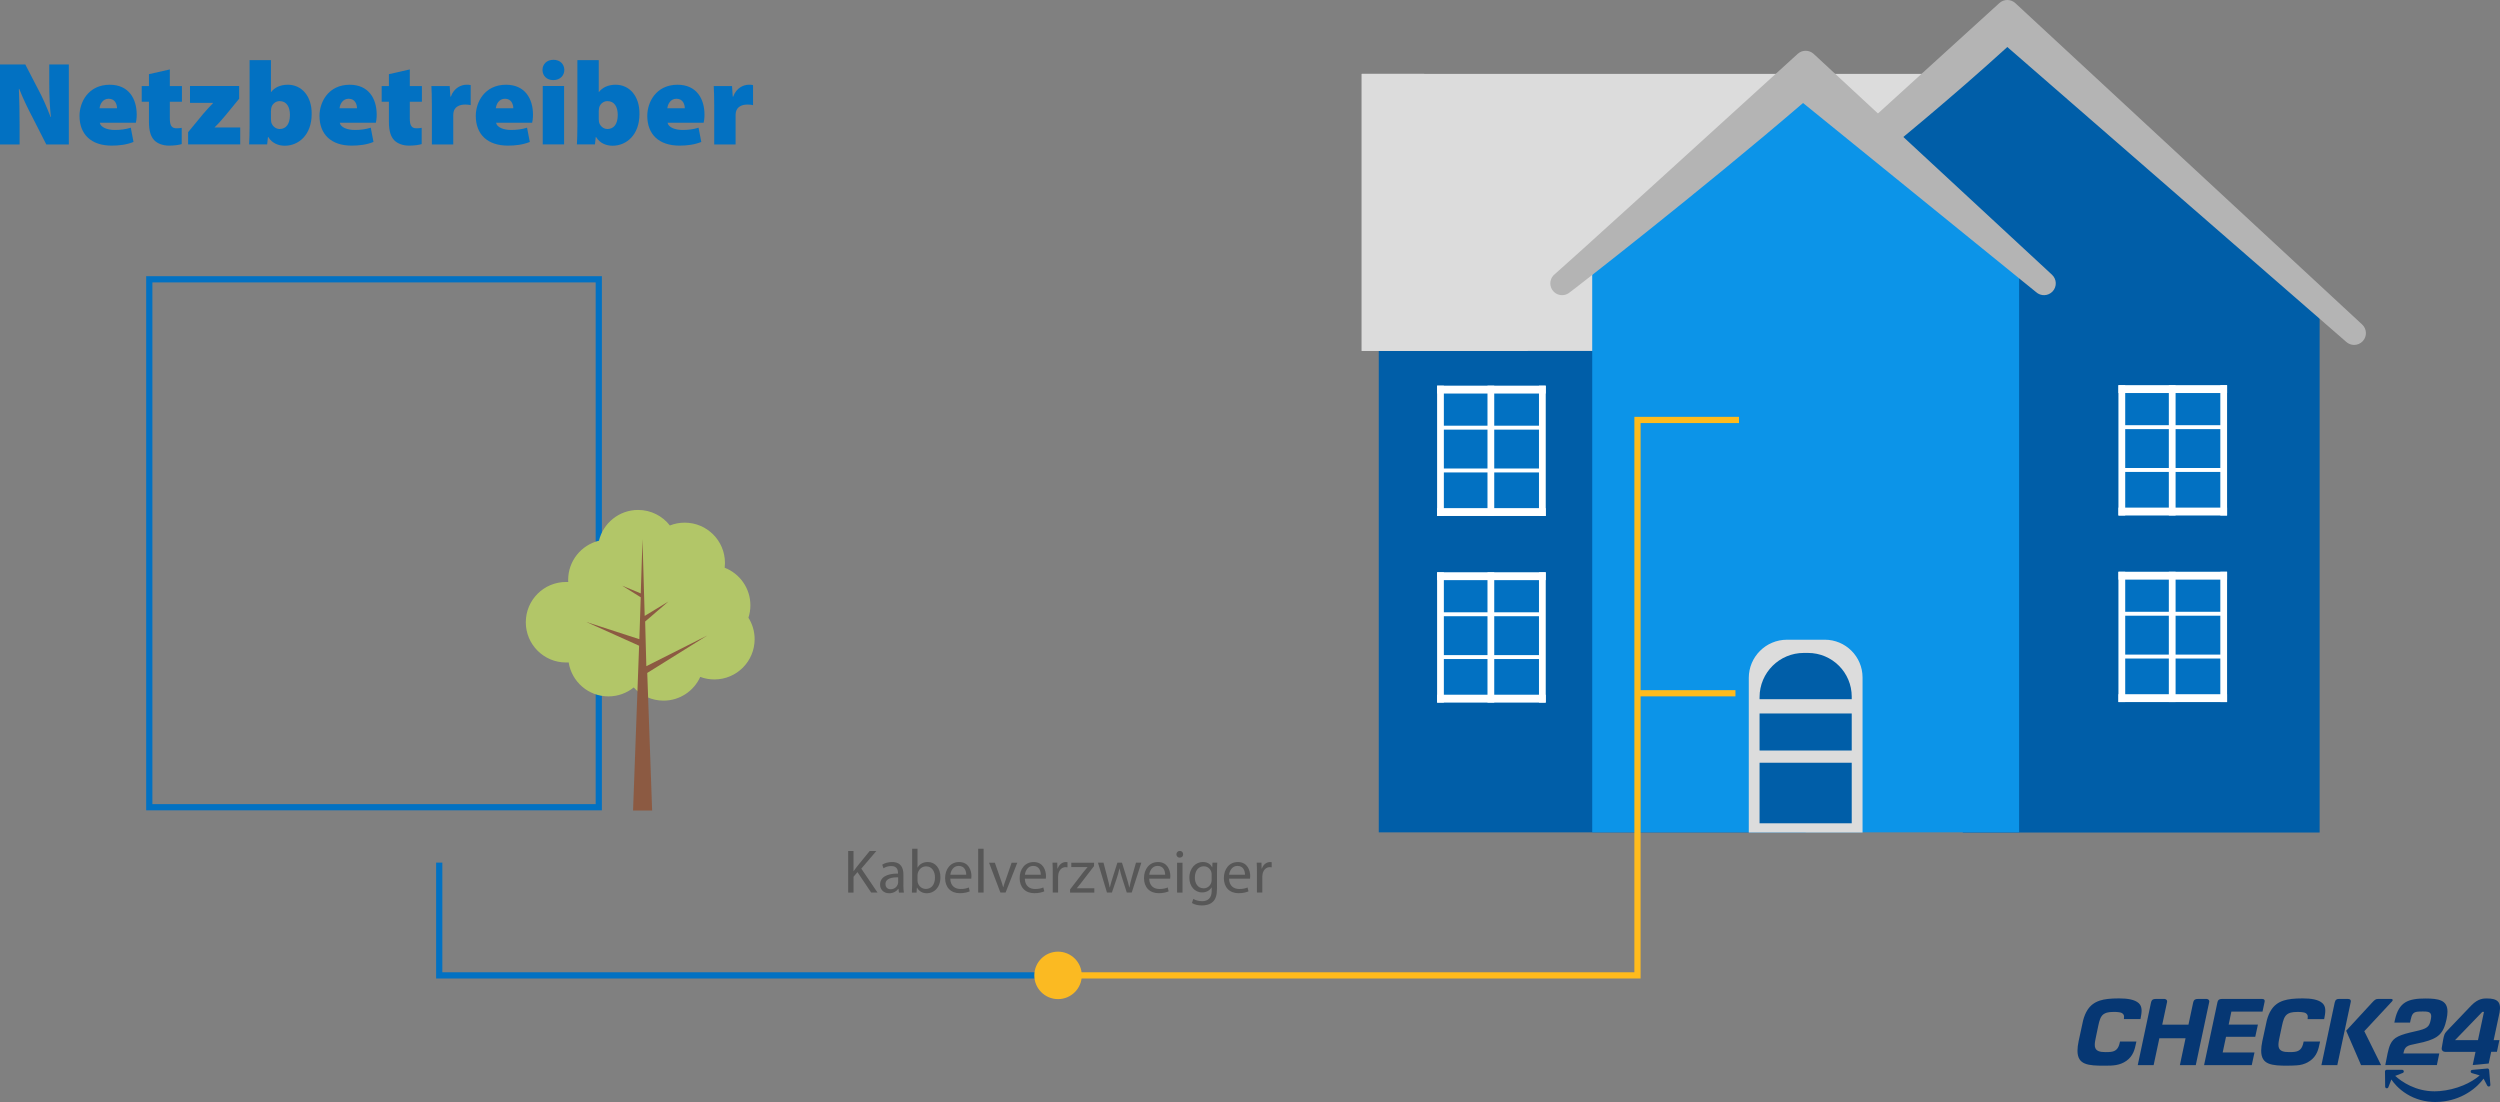 <?xml version="1.0" encoding="UTF-8"?>
<svg id="Ebene_1" xmlns="http://www.w3.org/2000/svg" viewBox="0 0 2412.74 1063.54">
  <rect x="0" y="0" width="2412.74" height="1063.54" fill="#808080" stroke="none"/>
  <defs>
    <style>
      .cls-1 {
        fill: #fbba22;
      }

      .cls-2 {
        stroke: #ffbb1c;
      }

      .cls-2, .cls-3 {
        fill: none;
        stroke-miterlimit: 10;
        stroke-width: 6px;
      }

      .cls-4 {
        fill: #0271c2;
      }

      .cls-5 {
        fill: #b4b4b4;
      }

      .cls-6 {
        fill: #575757;
      }

      .cls-7 {
        fill: #fff;
      }

      .cls-8 {
        fill: #005ea8;
      }

      .cls-3 {
        stroke: #0271c2;
      }

      .cls-9 {
        fill: #b2c668;
      }

      .cls-10 {
        fill: #8c5a42;
      }

      .cls-11 {
        fill: #0c94e8;
      }

      .cls-12 {
        fill: #dcdcdc;
      }

      .cls-13 {
        fill: #063773;
      }
    </style>
  </defs>
  <rect class="cls-8" x="1330.64" y="255.13" width="411.99" height="548.18"/>
  <rect class="cls-12" x="1314.21" y="71.31" width="588.95" height="267.37"/>
  <polygon class="cls-8" points="2246.89 304.12 2238.67 296.35 2238.67 287.29 2229.09 287.29 1937.26 11.37 1627.63 304.12 1894.29 304.12 1894.29 803.45 2238.67 803.45 2238.67 304.12 2246.89 304.12"/>
  <path class="cls-5" d="M2271.97,332.89c-2.77,0-5.54-1-7.73-3.03L1937.26,45.37c-104.15,94.83-225.12,186.16-228.76,188.58-5.21,3.48-12.28,2.08-15.77-3.16-3.36-5.04-2.16-11.79,2.62-15.39,7.49-6.2,143.95-130.22,234.25-212.45,4.38-3.98,11.07-3.93,15.39.07l334.71,310.14c4.61,4.27,4.88,11.47.61,16.08-2.24,2.42-5.29,3.64-8.35,3.64h0Z"/>
  <polygon class="cls-11" points="1742.64 60.36 1536.64 255.13 1536.64 803.31 1948.63 803.31 1948.63 255.13 1742.64 60.36"/>
  <rect class="cls-4" x="1386.95" y="552.3" width="104.82" height="125.75"/>
  <rect class="cls-7" x="1485.26" y="552.3" width="6.51" height="125.75"/>
  <rect class="cls-7" x="1388.18" y="590.92" width="101.29" height="3.79"/>
  <rect class="cls-7" x="1388.18" y="632.24" width="101.29" height="3.79"/>
  <rect class="cls-7" x="1435.57" y="552.3" width="6.51" height="125.75"/>
  <rect class="cls-7" x="1386.95" y="552.3" width="6.51" height="125.75"/>
  <rect class="cls-7" x="1386.95" y="670.47" width="104.82" height="7.58"/>
  <rect class="cls-7" x="1386.95" y="552.3" width="104.82" height="7.58"/>
  <rect class="cls-4" x="1386.95" y="372.23" width="104.82" height="125.75"/>
  <rect class="cls-7" x="1485.26" y="372.22" width="6.51" height="125.75"/>
  <rect class="cls-7" x="1388.18" y="410.84" width="101.29" height="3.79"/>
  <rect class="cls-7" x="1388.18" y="452.16" width="101.29" height="3.79"/>
  <rect class="cls-7" x="1435.57" y="372.22" width="6.51" height="125.75"/>
  <rect class="cls-7" x="1386.95" y="372.22" width="6.51" height="125.75"/>
  <rect class="cls-7" x="1386.95" y="490.39" width="104.82" height="7.58"/>
  <rect class="cls-7" x="1386.95" y="372.22" width="104.82" height="7.58"/>
  <path class="cls-5" d="M1507.58,284.86c-3.67,0-7.28-1.78-9.47-5.07-3.36-5.04-2.16-11.79,2.62-15.39,7.5-6.2,143.95-130.22,234.25-212.45,4.37-3.98,11.06-3.93,15.39.07l230.01,213.12c4.61,4.27,4.88,11.47.61,16.08-4.28,4.62-11.47,4.88-16.08.61l-224.8-182.43c-97.56,83.84-222.6,181.13-226.23,183.55-1.93,1.3-4.12,1.91-6.29,1.91h0Z"/>
  <path class="cls-12" d="M1724.6,617.38h36.5c20.11,0,36.44,16.33,36.44,36.44v149.64h-109.8v-149.21c0-20.34,16.52-36.86,36.86-36.86h0Z"/>
  <path class="cls-8" d="M1787.09,672.37v2.43h-88.94v-1.97c0-23.58,19.11-42.69,42.69-42.69h4.02c23.35,0,42.24,18.88,42.24,42.24h0Z"/>
  <rect class="cls-8" x="1698.15" y="688.57" width="88.94" height="35.75"/>
  <rect class="cls-8" x="1698.15" y="736.12" width="88.94" height="58.43"/>
  <path class="cls-12" d="M1474.59,338.67h-160.38V71.31h60.28c17.21,47.62,69.99,187.67,100.09,267.37Z"/>
  <rect class="cls-4" x="2044.52" y="551.81" width="104.82" height="125.75"/>
  <rect class="cls-7" x="2142.83" y="551.81" width="6.51" height="125.75"/>
  <rect class="cls-7" x="2045.75" y="590.43" width="101.29" height="3.79"/>
  <rect class="cls-7" x="2045.75" y="631.75" width="101.29" height="3.79"/>
  <rect class="cls-7" x="2093.14" y="551.81" width="6.51" height="125.75"/>
  <rect class="cls-7" x="2044.52" y="551.81" width="6.51" height="125.75"/>
  <rect class="cls-7" x="2044.52" y="669.98" width="104.82" height="7.58"/>
  <rect class="cls-7" x="2044.52" y="551.81" width="104.82" height="7.58"/>
  <rect class="cls-4" x="2044.52" y="371.74" width="104.82" height="125.75"/>
  <rect class="cls-7" x="2142.83" y="371.73" width="6.51" height="125.75"/>
  <rect class="cls-7" x="2045.75" y="410.35" width="101.29" height="3.79"/>
  <rect class="cls-7" x="2045.75" y="451.67" width="101.29" height="3.79"/>
  <rect class="cls-7" x="2093.14" y="371.73" width="6.51" height="125.75"/>
  <rect class="cls-7" x="2044.52" y="371.73" width="6.51" height="125.75"/>
  <rect class="cls-7" x="2044.52" y="489.9" width="104.82" height="7.58"/>
  <rect class="cls-7" x="2044.52" y="371.73" width="104.82" height="7.58"/>
  <path class="cls-2" d="M1041.09,941.34h539.24V405.3h97.96"/>
  <polyline class="cls-3" points="423.9 832.5 423.9 941.34 1004.04 941.34"/>
  <line class="cls-2" x1="1580.33" y1="669.06" x2="1674.88" y2="669.06"/>
  <circle class="cls-1" cx="1021.11" cy="941.34" r="22.9"/>
  <rect class="cls-3" x="144.07" y="269.55" width="433.81" height="509.5"/>
  <path class="cls-6" d="M818.55,821.28h5.18v19.35h.18c1.07-1.55,2.14-2.98,3.16-4.29l12.27-15.07h6.43l-14.53,17.03,15.66,23.11h-6.13l-13.22-19.71-3.81,4.41v15.31h-5.18v-40.14h0Z"/>
  <path class="cls-6" d="M867.56,861.42l-.42-3.63h-.18c-1.61,2.26-4.71,4.29-8.81,4.29-5.84,0-8.81-4.11-8.81-8.28,0-6.97,6.19-10.78,17.33-10.72v-.6c0-2.38-.66-6.67-6.55-6.67-2.68,0-5.48.83-7.5,2.14l-1.19-3.45c2.38-1.55,5.84-2.56,9.47-2.56,8.81,0,10.96,6.02,10.96,11.79v10.78c0,2.5.12,4.94.48,6.91h-4.77ZM866.79,846.71c-5.72-.12-12.21.89-12.21,6.49,0,3.4,2.26,5,4.94,5,3.75,0,6.13-2.38,6.97-4.82.18-.54.3-1.13.3-1.67v-5Z"/>
  <path class="cls-6" d="M880.07,861.42c.12-1.96.24-4.88.24-7.44v-34.84h5.18v18.1h.12c1.85-3.22,5.18-5.3,9.83-5.3,7.15,0,12.21,5.95,12.15,14.71,0,10.3-6.49,15.43-12.92,15.43-4.17,0-7.5-1.61-9.65-5.42h-.18l-.24,4.77h-4.53ZM885.49,849.86c0,.66.12,1.31.24,1.91,1.01,3.63,4.05,6.13,7.86,6.13,5.48,0,8.76-4.47,8.76-11.08,0-5.78-2.98-10.72-8.58-10.72-3.57,0-6.91,2.44-7.98,6.43-.12.6-.3,1.31-.3,2.14v5.18h0Z"/>
  <path class="cls-6" d="M917.12,847.96c.12,7.09,4.65,10.01,9.89,10.01,3.75,0,6.02-.66,7.98-1.49l.89,3.75c-1.85.83-5,1.79-9.59,1.79-8.87,0-14.17-5.84-14.17-14.53s5.12-15.54,13.52-15.54c9.41,0,11.91,8.28,11.91,13.58,0,1.07-.12,1.91-.18,2.44h-20.25ZM932.48,844.2c.06-3.34-1.37-8.52-7.27-8.52-5.3,0-7.62,4.88-8.04,8.52h15.31Z"/>
  <path class="cls-6" d="M944.04,819.13h5.24v42.28h-5.24v-42.28Z"/>
  <path class="cls-6" d="M960.12,832.59l5.66,16.2c.95,2.62,1.73,5,2.32,7.39h.18c.66-2.38,1.49-4.76,2.44-7.39l5.6-16.2h5.48l-11.31,28.82h-5l-10.96-28.82h5.6Z"/>
  <path class="cls-6" d="M989.07,847.96c.12,7.09,4.65,10.01,9.89,10.01,3.75,0,6.02-.66,7.98-1.49l.89,3.75c-1.85.83-5,1.79-9.59,1.79-8.87,0-14.18-5.84-14.18-14.53s5.12-15.54,13.52-15.54c9.41,0,11.91,8.28,11.91,13.58,0,1.07-.12,1.91-.18,2.44h-20.25ZM1004.43,844.2c.06-3.34-1.37-8.52-7.27-8.52-5.3,0-7.62,4.88-8.04,8.52h15.31Z"/>
  <path class="cls-6" d="M1015.99,841.58c0-3.4-.06-6.31-.24-8.99h4.59l.18,5.66h.24c1.31-3.87,4.47-6.31,7.98-6.31.59,0,1.01.06,1.49.18v4.94c-.54-.12-1.07-.18-1.79-.18-3.69,0-6.31,2.8-7.03,6.73-.12.71-.24,1.55-.24,2.44v15.36h-5.18v-19.83h0Z"/>
  <path class="cls-6" d="M1032.72,858.38l13.04-16.97c1.25-1.55,2.44-2.92,3.75-4.47v-.12h-15.6v-4.23h21.98l-.06,3.28-12.86,16.73c-1.19,1.61-2.38,3.04-3.69,4.53v.12h16.85v4.17h-23.41v-3.04h0Z"/>
  <path class="cls-6" d="M1065,832.59l3.81,14.65c.83,3.22,1.61,6.19,2.15,9.17h.18c.66-2.92,1.61-6.02,2.56-9.11l4.7-14.71h4.41l4.47,14.41c1.07,3.45,1.91,6.49,2.56,9.41h.18c.48-2.92,1.25-5.95,2.2-9.35l4.11-14.47h5.18l-9.29,28.82h-4.77l-4.41-13.76c-1.01-3.22-1.85-6.07-2.56-9.47h-.12c-.71,3.45-1.61,6.43-2.62,9.53l-4.65,13.7h-4.77l-8.69-28.82h5.36,0Z"/>
  <path class="cls-6" d="M1109.08,847.96c.12,7.09,4.65,10.01,9.89,10.01,3.75,0,6.02-.66,7.98-1.49l.89,3.75c-1.85.83-5,1.79-9.59,1.79-8.87,0-14.18-5.84-14.18-14.53s5.12-15.54,13.52-15.54c9.41,0,11.91,8.28,11.91,13.58,0,1.07-.12,1.91-.18,2.44h-20.25ZM1124.45,844.2c.06-3.34-1.37-8.52-7.27-8.52-5.3,0-7.62,4.88-8.04,8.52h15.31Z"/>
  <path class="cls-6" d="M1141.84,824.49c.06,1.79-1.25,3.22-3.33,3.22-1.85,0-3.16-1.43-3.16-3.22s1.37-3.28,3.28-3.28,3.22,1.43,3.22,3.28ZM1136,861.42v-28.82h5.24v28.82h-5.24Z"/>
  <path class="cls-6" d="M1174.77,832.59c-.12,2.08-.24,4.41-.24,7.92v16.73c0,6.61-1.31,10.66-4.11,13.16-2.8,2.62-6.85,3.45-10.48,3.45s-7.27-.83-9.59-2.38l1.31-3.99c1.91,1.19,4.88,2.26,8.46,2.26,5.36,0,9.29-2.8,9.29-10.06v-3.22h-.12c-1.61,2.68-4.7,4.82-9.17,4.82-7.15,0-12.27-6.07-12.27-14.06,0-9.77,6.37-15.31,12.98-15.31,5,0,7.74,2.62,8.99,5h.12l.24-4.35h4.58,0ZM1169.35,843.97c0-.89-.06-1.67-.3-2.38-.95-3.04-3.51-5.54-7.32-5.54-5,0-8.58,4.23-8.58,10.9,0,5.66,2.86,10.36,8.52,10.36,3.22,0,6.13-2.02,7.27-5.36.3-.89.42-1.91.42-2.8v-5.18h0Z"/>
  <path class="cls-6" d="M1186.15,847.96c.12,7.09,4.65,10.01,9.89,10.01,3.75,0,6.02-.66,7.98-1.49l.89,3.75c-1.85.83-5,1.79-9.59,1.79-8.87,0-14.18-5.84-14.18-14.53s5.12-15.54,13.52-15.54c9.41,0,11.91,8.28,11.91,13.58,0,1.07-.12,1.91-.18,2.44h-20.25ZM1201.52,844.2c.06-3.34-1.37-8.52-7.27-8.52-5.3,0-7.62,4.88-8.04,8.52h15.31Z"/>
  <path class="cls-6" d="M1213.07,841.58c0-3.4-.06-6.31-.24-8.99h4.59l.18,5.66h.24c1.31-3.87,4.47-6.31,7.98-6.31.59,0,1.01.06,1.49.18v4.94c-.54-.12-1.07-.18-1.79-.18-3.69,0-6.31,2.8-7.03,6.73-.12.71-.24,1.55-.24,2.44v15.36h-5.18v-19.83h0Z"/>
  <path class="cls-4" d="M0,139.39V62.19h24.4l12.26,23.71c4.24,7.67,8.71,17.98,12.14,27.03h.34c-1.15-10.2-1.6-20.96-1.6-32.53v-18.21h18.9v77.21h-21.76l-13.06-25.66c-4.35-8.25-9.39-18.56-13.06-27.95h-.34c.46,10.42.69,22.11.69,34.59v19.02H0h0Z"/>
  <path class="cls-4" d="M96.33,118.43c.69,4.47,7.22,6.99,14.43,6.99,5.38,0,10.42-.57,15.46-2.18l2.63,13.75c-6.76,2.75-14.09,3.55-21.08,3.55-19.82,0-31.04-10.88-31.04-28.75,0-13.17,8.48-30.01,29.21-30.01,18.21,0,26,13.4,26,28.87,0,3.44-.46,6.41-.8,7.79h-34.82ZM112.94,104.46c0-3.21-1.49-9.16-8.02-9.16-6.07,0-8.48,5.61-8.82,9.16h16.84Z"/>
  <path class="cls-4" d="M163.91,67v16.04h11.68v15.12h-11.68v16.15c0,6.76,1.6,9.51,6.53,9.51,2.18,0,3.78-.23,4.93-.46v15.69c-2.41.8-6.99,1.49-12.26,1.49-6.07,0-11.11-2.06-14.09-5.04-3.44-3.44-5.27-9.05-5.27-17.64v-19.7h-6.99v-15.12h6.99v-11.46l20.16-4.58h0Z"/>
  <path class="cls-4" d="M181.54,127.59l14.43-17.53c3.44-4.01,6.07-6.87,9.51-10.42v-.34h-22.11v-16.27h47.42v12.26l-13.52,16.49c-3.32,3.9-6.53,7.67-10.08,11v.23h24.63v16.38h-50.29v-11.8h0Z"/>
  <path class="cls-4" d="M240.42,139.39c.23-3.67.46-10.88.46-17.87v-63.46h20.62v30.7h.23c3.21-4.24,8.82-6.99,16.04-6.99,13.4,0,23.25,11,23.02,28.29,0,20.39-12.83,30.58-25.89,30.58-5.96,0-12.26-2.18-16.04-8.48h-.23l-.8,7.22h-17.41,0ZM261.49,114.88c0,1.03.11,2.06.23,2.86.8,3.55,4.01,6.76,8.13,6.76,6.07,0,9.97-4.58,9.97-13.52,0-7.67-3.09-13.4-9.97-13.4-4.01,0-7.45,2.98-8.13,6.99-.11.92-.23,1.83-.23,2.75v7.56Z"/>
  <path class="cls-4" d="M327.93,118.43c.69,4.47,7.22,6.99,14.43,6.99,5.38,0,10.42-.57,15.46-2.18l2.64,13.75c-6.76,2.75-14.09,3.55-21.08,3.55-19.82,0-31.04-10.88-31.04-28.75,0-13.17,8.48-30.01,29.21-30.01,18.21,0,26,13.4,26,28.87,0,3.44-.46,6.41-.8,7.79h-34.82ZM344.54,104.46c0-3.21-1.49-9.16-8.02-9.16-6.07,0-8.48,5.61-8.82,9.16h16.84Z"/>
  <path class="cls-4" d="M395.5,67v16.04h11.68v15.12h-11.68v16.15c0,6.76,1.6,9.51,6.53,9.51,2.18,0,3.78-.23,4.93-.46v15.69c-2.41.8-6.99,1.49-12.26,1.49-6.07,0-11.11-2.06-14.09-5.04-3.44-3.44-5.27-9.05-5.27-17.64v-19.7h-6.99v-15.12h6.99v-11.46l20.16-4.58h0Z"/>
  <path class="cls-4" d="M416.81,102.05c0-8.93-.23-14.32-.46-19.02h17.64l.69,10.2h.46c2.98-8.59,10.2-11.46,15.01-11.46,1.83,0,2.64,0,4.12.34v19.36c-1.49-.34-3.09-.57-5.27-.57-6.07,0-10.2,2.52-11.23,7.1-.23,1.03-.34,2.18-.34,3.55v27.84h-20.62v-37.34h0Z"/>
  <path class="cls-4" d="M478.77,118.43c.69,4.47,7.22,6.99,14.43,6.99,5.38,0,10.42-.57,15.46-2.18l2.64,13.75c-6.76,2.75-14.09,3.55-21.08,3.55-19.82,0-31.04-10.88-31.04-28.75,0-13.17,8.48-30.01,29.21-30.01,18.21,0,26,13.4,26,28.87,0,3.44-.46,6.41-.8,7.79h-34.82ZM495.38,104.46c0-3.21-1.49-9.16-8.02-9.16-6.07,0-8.48,5.61-8.82,9.16h16.84Z"/>
  <path class="cls-4" d="M544.63,67.46c0,5.5-4.12,9.85-10.65,9.85s-10.42-4.35-10.42-9.85,4.12-9.74,10.54-9.74,10.42,4.12,10.54,9.74ZM523.79,139.39v-56.36h20.62v56.36h-20.62Z"/>
  <path class="cls-4" d="M556.77,139.39c.23-3.67.46-10.88.46-17.87v-63.46h20.62v30.7h.23c3.21-4.24,8.82-6.99,16.04-6.99,13.4,0,23.25,11,23.02,28.29,0,20.39-12.83,30.58-25.89,30.58-5.96,0-12.26-2.18-16.04-8.48h-.23l-.8,7.22h-17.41ZM577.85,114.88c0,1.03.11,2.06.23,2.86.8,3.55,4.01,6.76,8.13,6.76,6.07,0,9.97-4.58,9.97-13.52,0-7.67-3.09-13.4-9.97-13.4-4.01,0-7.45,2.98-8.13,6.99-.11.92-.23,1.83-.23,2.75v7.56Z"/>
  <path class="cls-4" d="M644.28,118.43c.69,4.47,7.22,6.99,14.43,6.99,5.38,0,10.42-.57,15.46-2.18l2.64,13.75c-6.76,2.75-14.09,3.55-21.08,3.55-19.82,0-31.04-10.88-31.04-28.75,0-13.17,8.48-30.01,29.21-30.01,18.21,0,26,13.4,26,28.87,0,3.44-.46,6.41-.8,7.79h-34.82ZM660.89,104.46c0-3.21-1.49-9.16-8.02-9.16-6.07,0-8.48,5.61-8.82,9.16h16.84Z"/>
  <path class="cls-4" d="M689.29,102.05c0-8.93-.23-14.32-.46-19.02h17.64l.69,10.2h.46c2.98-8.59,10.2-11.46,15.01-11.46,1.83,0,2.64,0,4.12.34v19.36c-1.49-.34-3.09-.57-5.27-.57-6.07,0-10.2,2.52-11.23,7.1-.23,1.03-.34,2.18-.34,3.55v27.84h-20.62v-37.34h0Z"/>
  <path class="cls-9" d="M507.44,600.52c0,21.46,17.4,38.85,38.85,38.85.84,0,1.68-.03,2.52-.08,2.91,18.58,18.98,32.8,38.38,32.8,9.25,0,17.74-3.23,24.42-8.63,7.11,7.81,17.36,12.72,28.75,12.72,15.78,0,29.36-9.4,35.44-22.91,4.24,1.59,8.84,2.46,13.64,2.46,21.46,0,38.85-17.4,38.85-38.85,0-7.62-2.19-14.72-5.98-20.72,1.23-3.78,1.89-7.81,1.89-12,0-16.51-10.3-30.61-24.82-36.24.18-1.53.28-3.08.28-4.66,0-21.46-17.4-38.85-38.85-38.85-5.06,0-9.89.97-14.32,2.73-7.11-9.13-18.2-15-30.67-15-18.31,0-33.66,12.67-37.77,29.71-17.05,4.11-29.71,19.46-29.71,37.77,0,.7.02,1.41.06,2.1-.7-.04-1.4-.06-2.1-.06-21.46,0-38.85,17.4-38.85,38.85h0Z"/>
  <polygon class="cls-10" points="629.37 782.21 610.96 782.21 616.8 623.18 565.82 600.26 617.03 616.89 618.38 576.45 600.41 565.22 618.4 572.69 620.07 520.3 622.19 594.42 645.1 580.5 622.64 599.81 623.77 642.94 682.62 613.29 624.66 649.45 629.37 782.21"/>
  <path class="cls-13" d="M2030.22,1028.49h-.02c-6.69,0-13.62-.16-18.17-2.1-2.36-1-4-2.34-5.16-4.22-1.28-2.07-1.9-4.76-1.9-8.19,0-2.62.38-5.69,1.1-9.16.17-.79,4.12-19.24,4.38-20.22,1.05-3.84,2.36-7.02,4.03-9.67,2.88-4.57,6.72-7.52,12.09-9.28,4.47-1.45,10.16-2.1,18.41-2.1h.07c4.34,0,7.91.31,10.91.93,3.53.74,6.24,1.97,8.03,3.6,1.34,1.24,2.21,2.74,2.57,4.48.19.88.28,1.86.28,2.91,0,2.45-.5,5.02-.9,7.07-.05.31-.12.59-.17.88l-.02.09h-16l.02-.12s.05-.48.07-.71c0-.02.07-.66.07-1.59,0-1.4-.66-2.48-1.98-3.33-1.05-.6-2.41-.81-3.71-.97-1.38-.17-2.93-.19-4.4-.19-2.69,0-4.72.21-6.4.67-1.33.36-2.45.9-3.38,1.6-1.33,1-2.36,2.45-3.16,4.41-.74,1.83-1.28,4.02-1.86,6.72l-2.16,10.34c-.71,3.33-1.21,5.84-1.21,8.02,0,1.26.17,2.24.53,3.12.57,1.4,1.78,2.48,3.41,3.07,1.57.57,3.57.83,6.47.83,1.93,0,3.52-.03,4.97-.21,2.5-.29,4.29-1.05,5.64-2.36,1.47-1.41,2.45-3.52,3.1-6.6l.22-1.05h15.83v.1c0,.12-.9,4.28-1.36,5.95-.48,1.74-1,3.21-1.6,4.52-1.53,3.34-3.67,5.93-6.74,8.12-2.97,2.07-6.12,3.34-9.93,4.02-3.28.57-6.64.62-10.36.62,0,0-1.45-.02-1.64-.02Z"/>
  <path class="cls-13" d="M2207.51,1028.49h0c-6.71,0-13.64-.16-18.19-2.1-2.36-1-4-2.34-5.16-4.22-1.28-2.07-1.9-4.76-1.9-8.19,0-2.62.38-5.69,1.1-9.16.17-.79,4.12-19.24,4.38-20.22,1.03-3.84,2.36-7.02,4.03-9.67,2.88-4.57,6.72-7.52,12.09-9.28,4.47-1.45,10.16-2.1,18.41-2.1h.07c4.34,0,7.91.31,10.91.93,3.53.74,6.24,1.97,8.03,3.6,1.34,1.24,2.21,2.74,2.57,4.48.19.88.28,1.86.28,2.91,0,2.45-.5,5.02-.9,7.09-.05.29-.12.59-.17.88l-.02.09h-16l.02-.12s.05-.48.07-.71c0-.02.07-.66.07-1.59,0-1.4-.66-2.48-1.98-3.33-1.05-.6-2.41-.81-3.71-.97-1.38-.17-2.93-.19-4.4-.19-2.69,0-4.72.21-6.4.67-1.33.36-2.43.9-3.38,1.6-1.33,1-2.36,2.45-3.16,4.41-.74,1.83-1.28,4.02-1.86,6.72l-2.19,10.31c-.71,3.33-1.21,5.84-1.21,8.02,0,1.26.17,2.24.53,3.12.57,1.4,1.78,2.48,3.41,3.07,1.57.57,3.57.83,6.47.83,1.93,0,3.52-.03,4.97-.21,2.5-.29,4.29-1.05,5.64-2.36,1.47-1.41,2.45-3.52,3.1-6.6l.22-1.05h15.83v.1c0,.12-.9,4.28-1.36,5.95-.48,1.74-1,3.21-1.6,4.52-1.53,3.36-3.67,5.93-6.74,8.12-2.97,2.07-6.12,3.34-9.93,4.02-3.28.57-11.78.62-11.97.62Z"/>
  <path class="cls-13" d="M2173.17,1027.97h-46.03l.03-.12,12.88-60.59c.22-1.12.64-1.88,1.31-2.4.69-.53,1.64-.79,2.9-.79h38.84c.97,0,1.66.22,2.07.64.31.33.48.79.48,1.36v.05c0,.24-.03.47-.09.71l-2,9.45h-30.07l-2.6,12.53h28.22l-2.57,11.81h-28.22l-3.21,15.12h30.69l-2.64,12.22Z"/>
  <path class="cls-13" d="M2255.72,1027.97h-15.34l.03-.12,12.83-60.36c.31-1.31.79-2.21,1.52-2.76.57-.43,1.29-.64,2.22-.64h9.09c.98,0,1.71.22,2.17.67.36.34.55.86.55,1.47,0,.19-.02.38-.05.57l-13.02,61.17Z"/>
  <path class="cls-13" d="M2297.98,1027.97h-19.34l-.03-.07-14.33-33.14.05-.05,24.78-26.9c1.53-1.67,2.43-2.52,3.24-3.02.86-.53,1.62-.72,2.86-.72h12.48c.59,0,.95.19,1.16.36.12.1.21.21.26.31.03.07.07.16.07.26h.02l-.02.21c-.02.26-.16.69-.67,1.26l-26.74,28.74,16.22,32.76Z"/>
  <path class="cls-13" d="M2103.91,1027.97h-.12l.03-.12,5.45-25.81h-25.29l-5.52,25.93h-15.34l.03-.12c.52-2.45,12.71-60,12.79-60.33.45-1.9,1.21-2.55,1.81-2.9.66-.38,1.57-.55,2.86-.55h8.29c.43,0,1.14.19,1.67.57.29.21.52.45.66.71.17.31.26.66.26,1.05,0,.17-.02.36-.05.55-.07.36-4.28,20.03-4.69,21.98h25.31c2.05-9.71,4.52-21.28,4.55-21.41.45-1.9,1.21-2.55,1.81-2.9.66-.38,1.57-.55,2.86-.55h8.29c.43,0,1.14.19,1.67.57.29.21.52.45.66.71.17.31.26.66.26,1.05,0,.17-.02.36-.05.55-.07.38-12.43,58.45-12.97,60.93l-.02.09h-15.22Z"/>
  <path class="cls-13" d="M2343.24,976.56c1.19.31,2.12.9,2.62,1.88h0c.33.66.48,1.41.48,2.33h0c0,.93-.16,2.02-.41,3.29h0c-.36,1.67-.71,3.05-1.24,4.24h0c-.53,1.19-1.26,2.17-2.31,3h0c-2.1,1.66-5.38,2.66-11.19,3.97h0c-7.69,1.71-12.98,3.12-16.72,4.98h0c-3.74,1.86-5.91,4.09-7.55,7.6h0c-1.09,2.34-1.91,5.28-2.71,8.98h0l-2.17,11.03h49.78l2.33-11.17h-34.64s.53-2.69.98-3.67h0c.57-1.28,1.31-2.22,2.28-2.93h0c.97-.71,2.14-1.17,3.55-1.57h0c2.84-.79,6.78-1.33,12.55-2.79h0c7.12-1.84,11.93-3.86,15.33-7.12h0c3.4-3.26,5.47-7.84,6.98-15.03h0c.57-2.66.88-5.28.88-7.26h0c0-2.84-.55-5.03-1.53-6.71h0c-.98-1.67-2.4-2.88-4.26-3.78h0c-3.69-1.78-9.12-2.19-15.55-2.19h0c-8.19,0-14.64.84-19.43,3.79h0c-4.79,2.93-8.12,8.28-9.98,16.98h0l-.52,2.47h15.14l.59-2.72c.59-2.6,1.14-4.38,2.12-5.64h0c.98-1.28,2.41-1.88,4.34-2.12h0c1.31-.17,2.88-.21,4.83-.21h.9c1.88-.03,3.36.05,4.55.36h0Z"/>
  <path class="cls-13" d="M2385,970.4c-1.76,1.83-16.53,17.28-22.59,23.62-1.21,1.29-2.5,2.72-3.07,3.91-.47.86-1.07,3.26-1.38,4.97-.64,3.57-1.12,6.83-1.41,8.16-.07.34-.1.66-.1.95,0,1.1.47,1.83,1.09,2.36.6.52,1.43.76,2.24.76h29.33l-2.71,12.74,15.43-1.47,2.4-11.29h5.52l2.4-11.29h-5.52s5.52-25.76,5.69-26.72c1.9-10.43-2.43-13.48-12.19-13.48-2.48.05-8.12-.47-15.12,6.79ZM2391.48,1003.85h-22.16l26.36-27.31h1.6l-5.81,27.31Z"/>
  <path class="cls-13" d="M2350.44,1063.54h0c-9.97,0-19.53-2.66-27.67-7.69-8-4.93-12.66-10.76-14.86-14.05l-2.91,7.5c-.26.69-.98,1.12-1.76,1-.76-.14-1.33-.79-1.33-1.55l-.16-14.71v-.02c0-.41.17-.81.47-1.09.31-.29.71-.47,1.14-.47h14.98c.74.02,1.38.57,1.52,1.29.02.1.03.19.03.29,0,.66-.41,1.24-1.02,1.48l-7.29,2.83c6.4,5.71,19.59,14.88,38.1,14.88,1.59,0,3.19-.07,4.78-.21,7.81-.66,15.69-2.59,22.79-5.55,6.22-2.6,11.71-5.91,15.9-9.6l-7.53-2.22c-.67-.19-1.16-.81-1.16-1.52v-.16c.07-.76.69-1.36,1.45-1.43l14.6-1.33c.07,0,.12-.02.16-.02.38,0,.74.14,1.02.36.33.28.53.67.57,1.09q1.21,14.36,1.21,14.41c0,.71-.48,1.34-1.17,1.53-.14.03-.28.05-.41.05-.62,0-1.17-.34-1.45-.88l-3.53-6.76c-2.83,3.83-7.76,9.22-15.48,13.91-7.83,4.76-16.57,7.59-25.98,8.38l-.95.09h0c-1.33.09-2.69.14-4.03.14Z"/>
</svg>